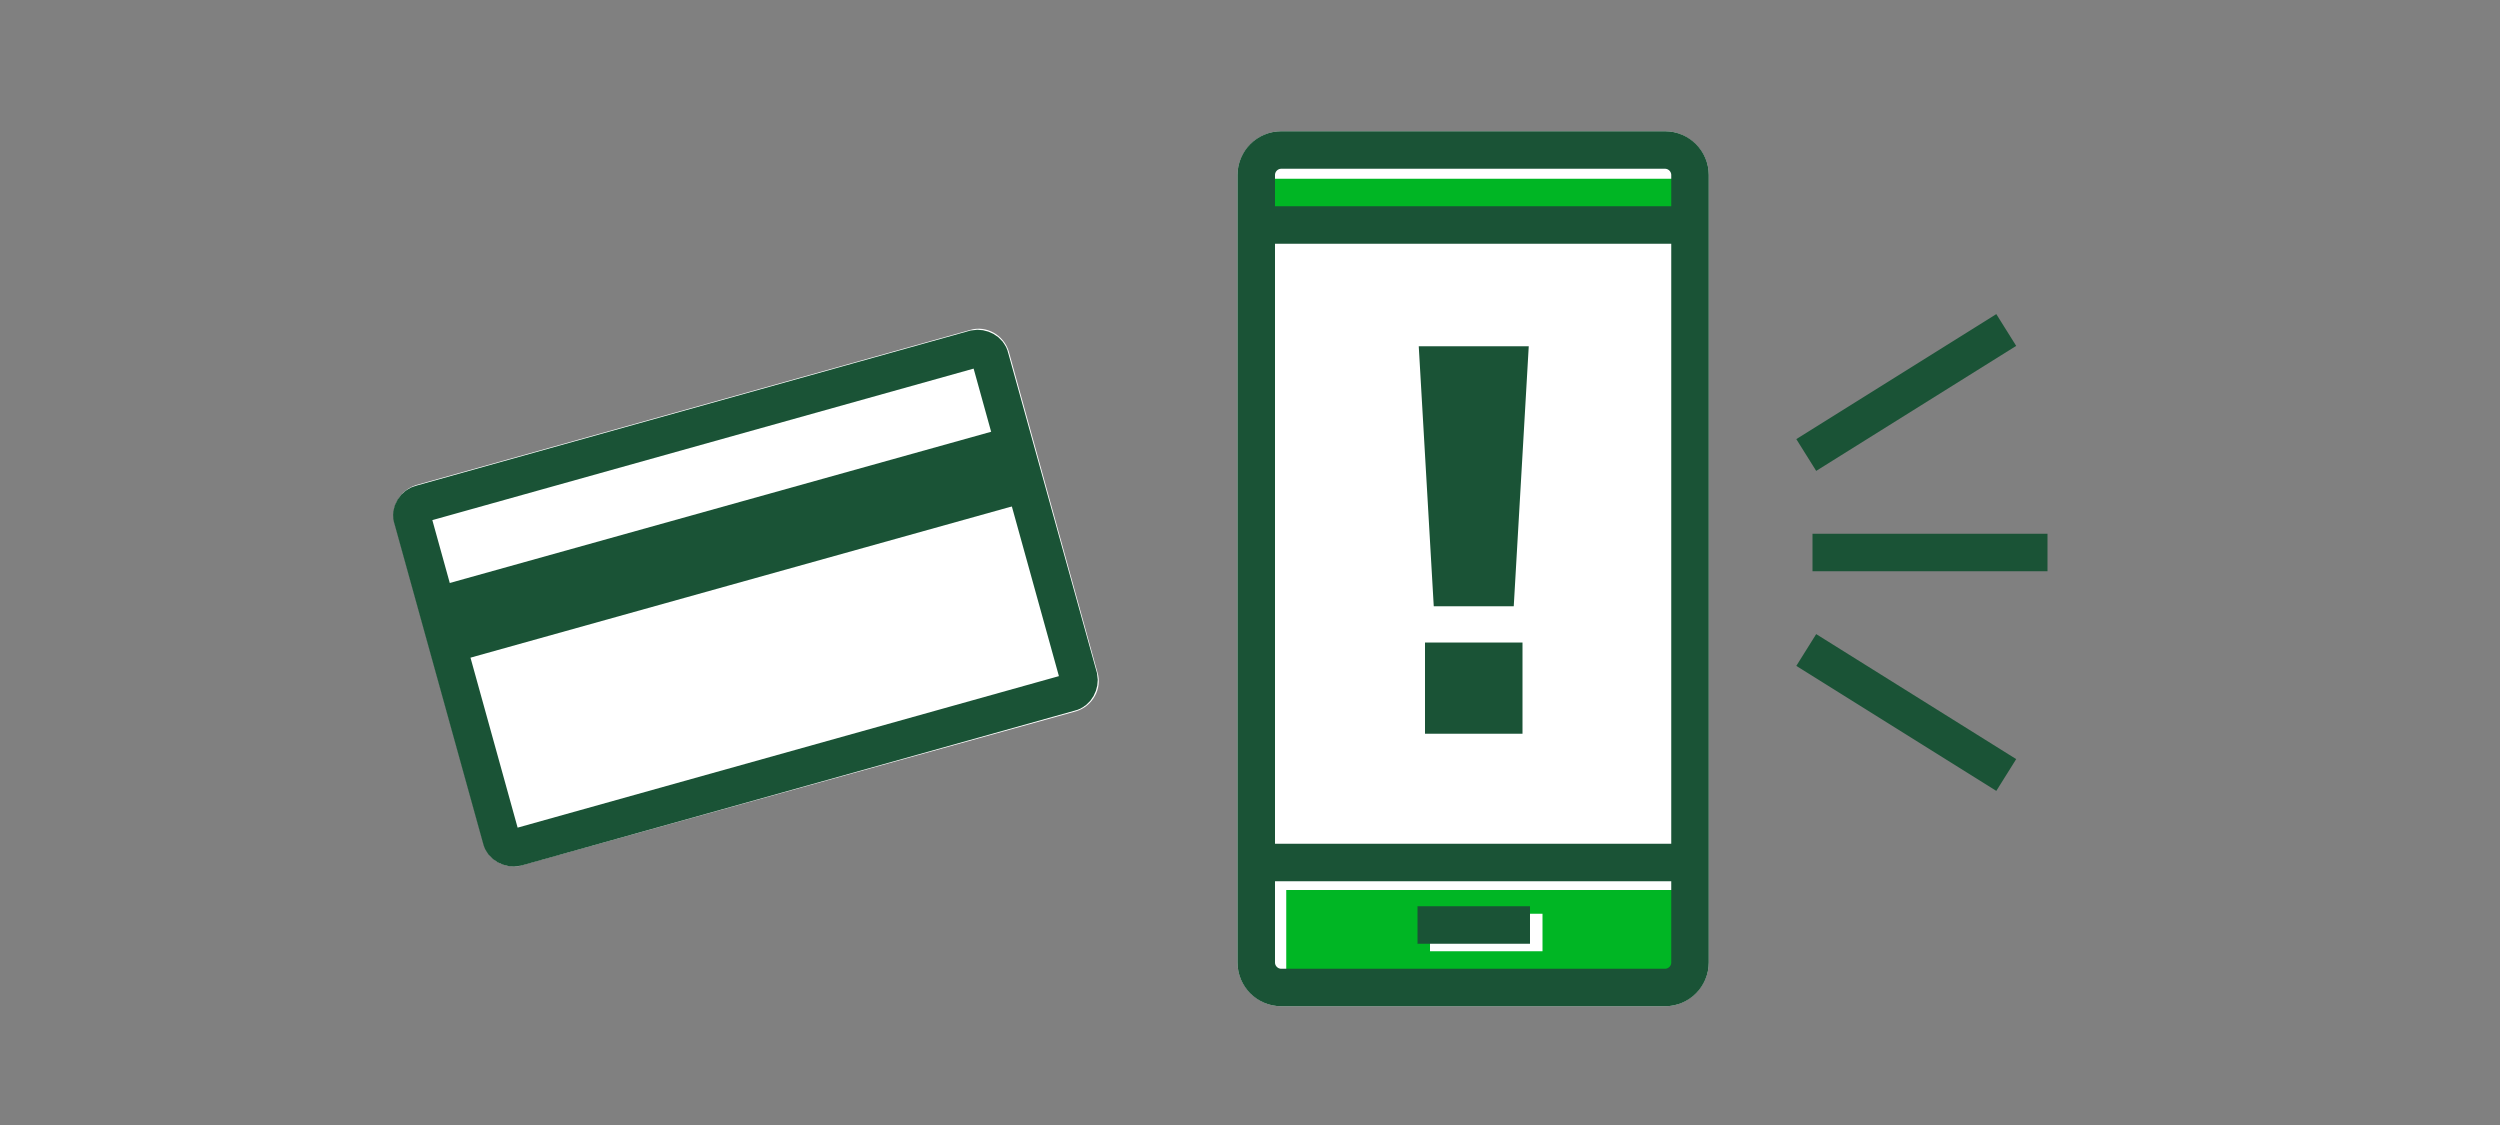 <?xml version="1.0" encoding="utf-8"?>
<!-- Generator: Adobe Illustrator 25.3.1, SVG Export Plug-In . SVG Version: 6.00 Build 0)  -->
<svg version="1.1" id="Layer_1" xmlns="http://www.w3.org/2000/svg" xmlns:xlink="http://www.w3.org/1999/xlink" x="0px" y="0px"
	 viewBox="0 0 200 90" style="enable-background:new 0 0 200 90;" xml:space="preserve">
<rect x="0" y="0" width="200" height="90" fill="#808080" stroke="none"/>
<style type="text/css">
	.st0{fill:#FFFFFF;}
	.st1{fill:none;stroke:#1A5336;stroke-width:3;stroke-miterlimit:10;}
	.st2{fill:#1A5336;}
	.st3{fill:#00B624;}
	.st4{fill:none;stroke:#FFFFFF;stroke-width:3;stroke-miterlimit:10;}
</style>
<g id="fcd566ca-4872-4a89-8db7-55631b3d2270">
	<path class="st0" d="M87.8,53.8c0.4,1.3-0.4,2.7-1.7,3.1L41.8,69.2c-0.2,0.1-0.4,0.1-0.7,0.1c-1.1,0-2.1-0.7-2.4-1.8l-7.1-25.6
		c-0.4-1.3,0.4-2.7,1.7-3.1c0,0,0,0,0,0l44.3-12.4c1.3-0.4,2.7,0.4,3.1,1.7L87.8,53.8z"/>
	<path class="st0" d="M102.5,10.5h30.7c1.9,0,3.5,1.6,3.5,3.5v63c0,1.9-1.6,3.5-3.5,3.5h-30.7c-1.9,0-3.5-1.6-3.5-3.5V14
		C99,12.1,100.6,10.5,102.5,10.5z"/>
	<line class="st1" x1="145" y1="44.2" x2="163.8" y2="44.2"/>
	<line class="st1" x1="144.5" y1="36.4" x2="160.5" y2="26.4"/>
	<line class="st1" x1="144.5" y1="52" x2="160.5" y2="62"/>
	
		<rect x="35.3" y="40.4" transform="matrix(0.963 -0.269 0.269 0.963 -9.523 17.409)" class="st2" width="47.2" height="6.2"/>
	<path class="st1" d="M33.7,40.3L78,27.9c0.5-0.1,1.1,0.2,1.2,0.7l7.1,25.6c0.1,0.5-0.2,1.1-0.7,1.2L41.3,67.8
		c-0.5,0.1-1.1-0.2-1.2-0.7L33,41.5C32.8,41,33.2,40.4,33.7,40.3z"/>
	<rect x="102.9" y="71.2" class="st3" width="32" height="6.7"/>
	<line class="st4" x1="114.4" y1="74.6" x2="123.4" y2="74.6"/>
	<rect x="101.9" y="14.3" class="st3" width="32" height="3.2"/>
	<path class="st2" d="M113.5,27.7h8.8l-1.2,20.8h-6.4L113.5,27.7z M114,51.4h7.8v7.3H114L114,51.4z"/>
	<path class="st1" d="M102.5,12h30.7c1.1,0,2,0.9,2,2v63c0,1.1-0.9,2-2,2h-30.7c-1.1,0-2-0.9-2-2V14C100.5,12.9,101.4,12,102.5,12z"
		/>
	<line class="st1" x1="100.7" y1="69" x2="135" y2="69"/>
	<line class="st1" x1="100.7" y1="18" x2="135" y2="18"/>
	<line class="st1" x1="113.4" y1="74" x2="122.4" y2="74"/>
</g>
</svg>

